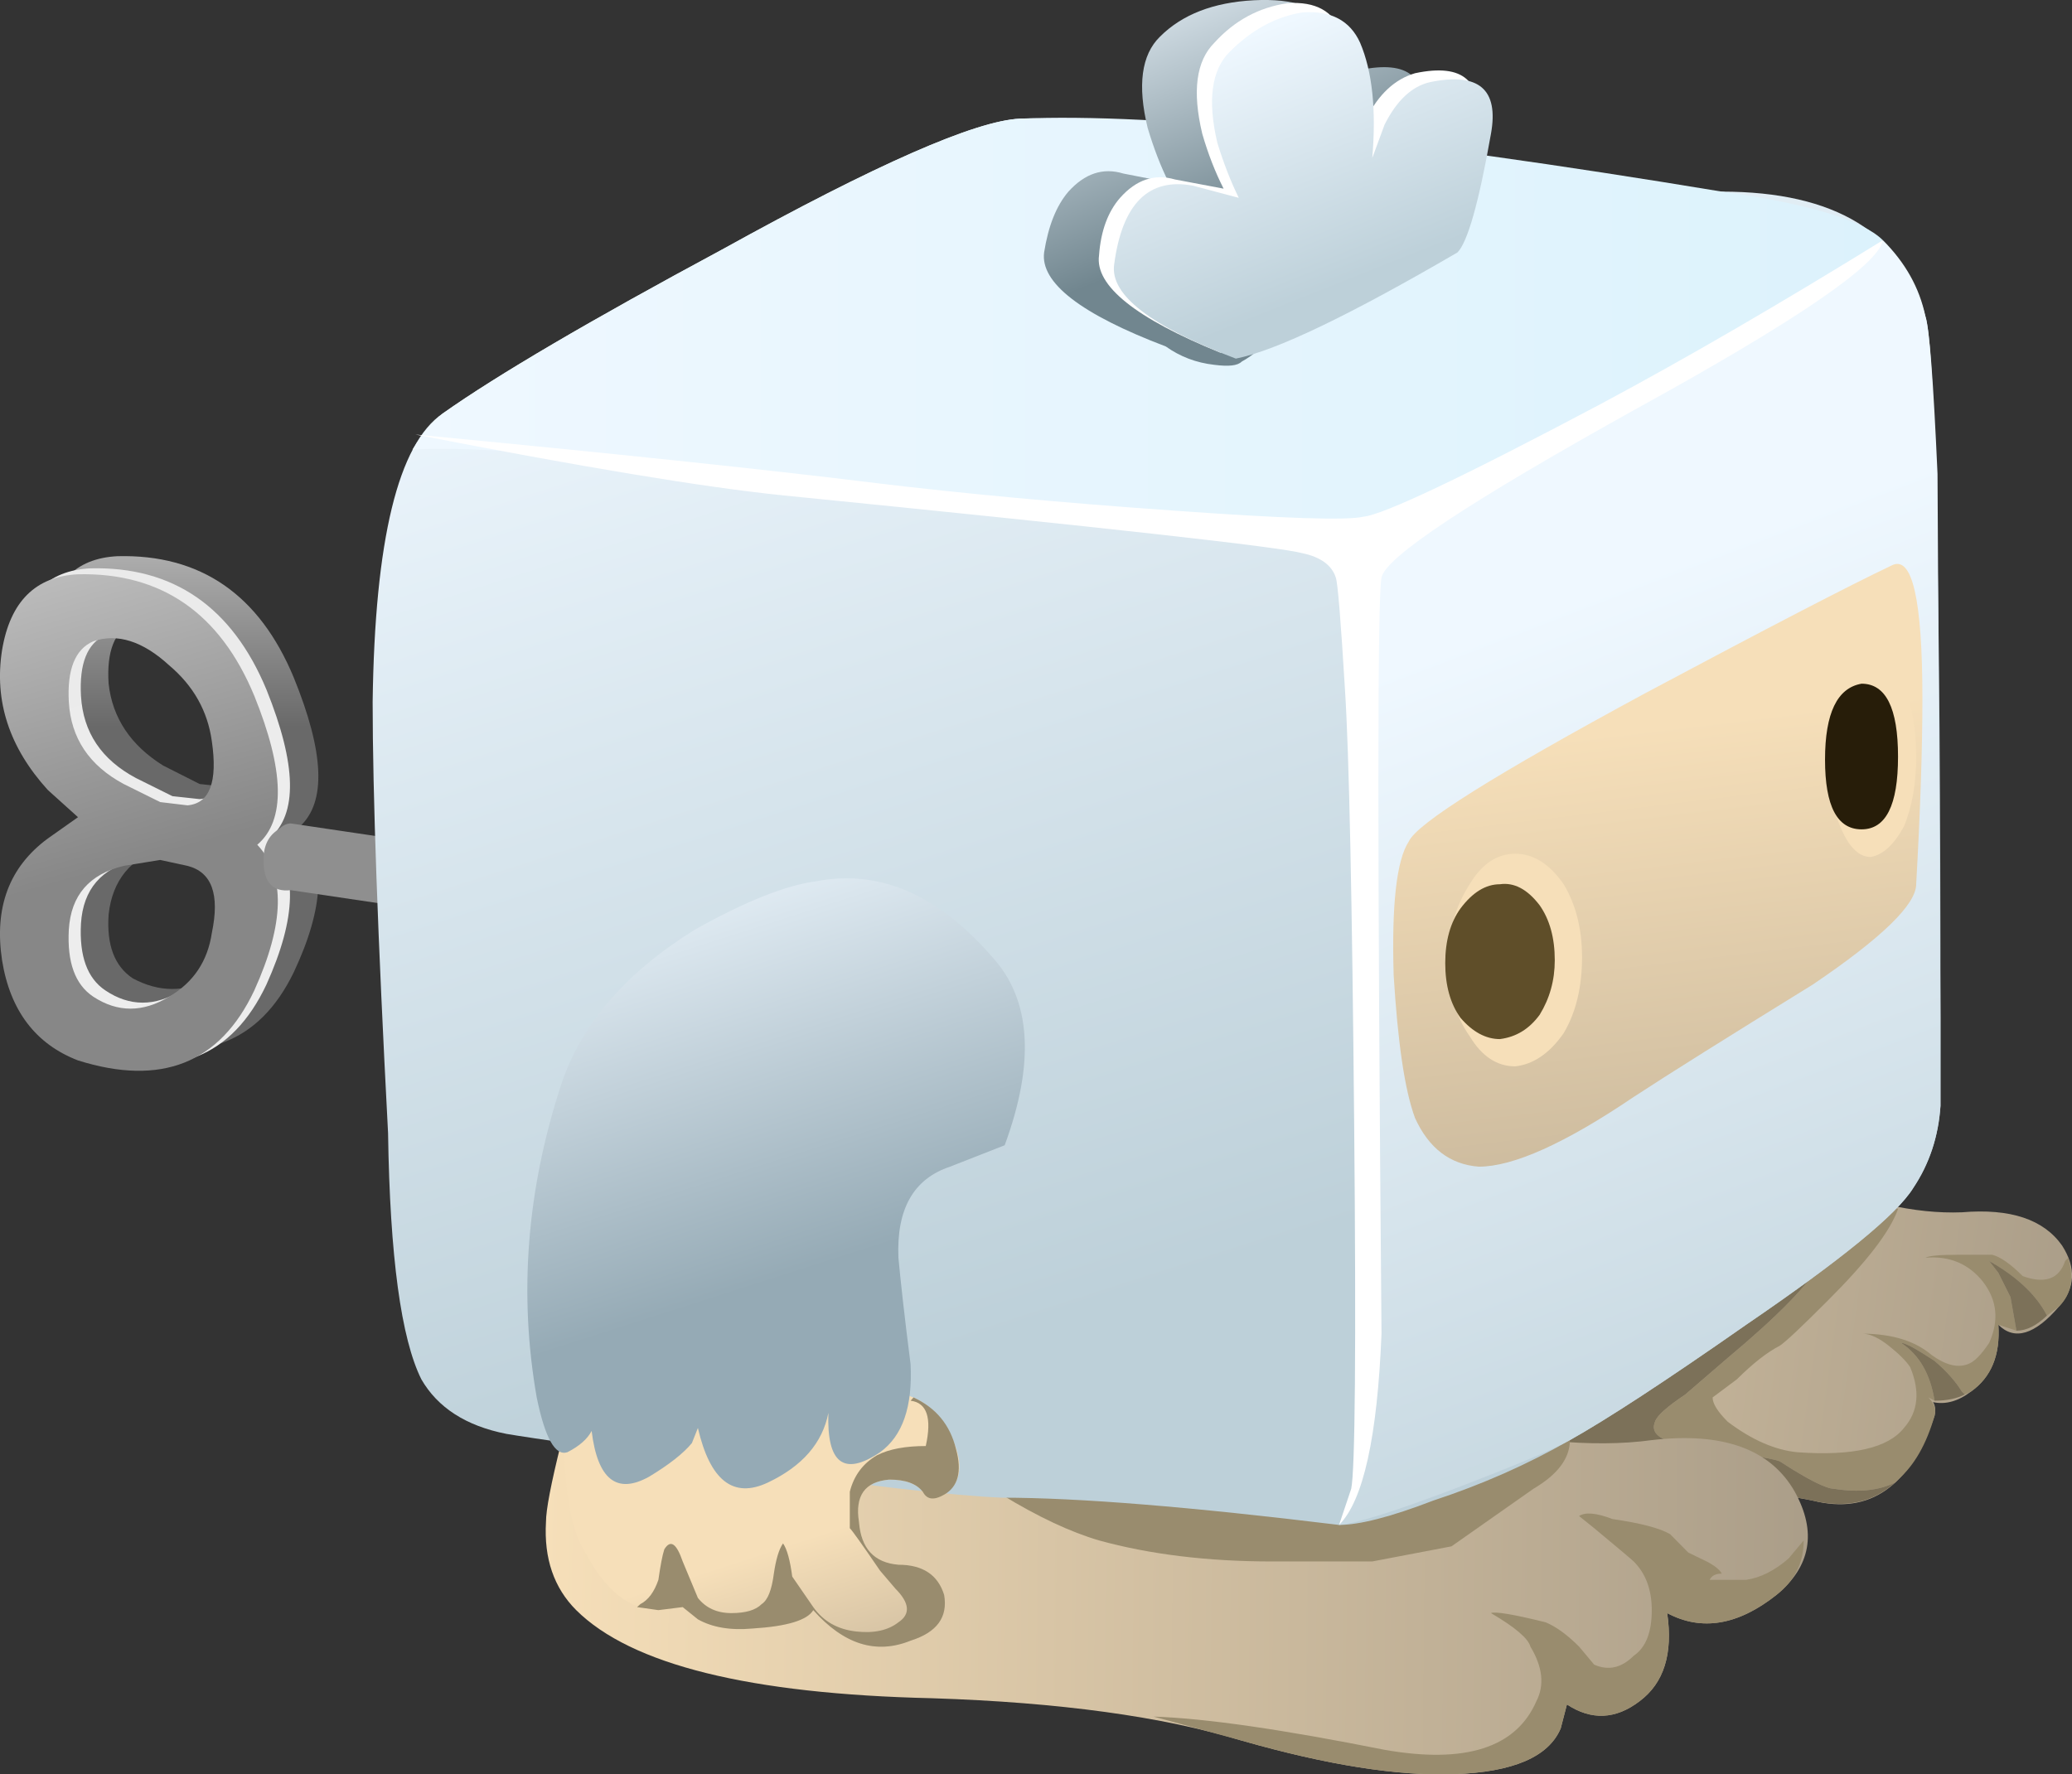 <?xml version="1.0" encoding="UTF-8" standalone="no"?>
<!-- Created with Inkscape (http://www.inkscape.org/) -->
<svg xmlns:inkscape="http://www.inkscape.org/namespaces/inkscape" xmlns:rdf="http://www.w3.org/1999/02/22-rdf-syntax-ns#" xmlns="http://www.w3.org/2000/svg" xmlns:xlink="http://www.w3.org/1999/xlink" xmlns:ns1="http://sozi.baierouge.fr" xmlns:cc="http://creativecommons.org/ns#" xmlns:sodipodi="http://sodipodi.sourceforge.net/DTD/sodipodi-0.dtd" xmlns:dc="http://purl.org/dc/elements/1.1/" id="svg2" xml:space="preserve" viewBox="0 0 34.098 29.208" version="1.1" inkscape:version="0.91 r13725">
  <rect x="0" y="0" width="34.098" height="29.208" fill="#333333" stroke="none"/>
  <defs id="defs6">
    <linearGradient id="linearGradient24" y2="-16349" gradientUnits="userSpaceOnUse" x2="13.034" gradientTransform="matrix(0 -.8 .8 -.001 13081 7.901)" y1="-16349" x1="6.209">
      <stop id="stop26" style="stop-color:#8f8f8f" offset="0"/>
      <stop id="stop28" style="stop-color:#e8e8e8" offset=".228"/>
      <stop id="stop30" style="stop-color:#696969" offset="1"/>
    </linearGradient>
    <linearGradient id="linearGradient44" y2="-13813" gradientUnits="userSpaceOnUse" x2="-1912.4" gradientTransform="matrix(.218 -.77 .77 .218 11051 1549.6)" y1="-13813" x1="-1921.5">
      <stop id="stop46" style="stop-color:#e8e8e8" offset="0"/>
      <stop id="stop48" style="stop-color:#ededed" offset="1"/>
    </linearGradient>
    <linearGradient id="linearGradient62" y2="-13813" gradientUnits="userSpaceOnUse" x2="-1912.4" gradientTransform="matrix(.218 -.77 .77 .218 11051 1549.6)" y1="-13813" x1="-1921.5">
      <stop id="stop64" style="stop-color:#e8e8e8" offset="0"/>
      <stop id="stop66" style="stop-color:#878787" offset="1"/>
    </linearGradient>
    <linearGradient id="linearGradient80" y2="-17619" gradientUnits="userSpaceOnUse" x2="1516.7" gradientTransform="matrix(-.136 -.788 .788 -.136 14101 -1197)" y1="-17619" x1="1515.4">
      <stop id="stop82" style="stop-color:#8f8f8f" offset="0"/>
      <stop id="stop84" style="stop-color:#e8e8e8" offset=".228"/>
      <stop id="stop86" style="stop-color:#696969" offset="1"/>
    </linearGradient>
    <linearGradient id="linearGradient100" y2="-135.84" gradientUnits="userSpaceOnUse" x2="-1091.7" gradientTransform="matrix(.8 -.011 .111 .798 915.59 102.13)" y1="-135.84" x1="-1111.2">
      <stop id="stop102" style="stop-color:#f6dfb9" offset="0"/>
      <stop id="stop104" style="stop-color:#ab9e89" offset="1"/>
    </linearGradient>
    <linearGradient id="linearGradient128" y2="-103.88" gradientUnits="userSpaceOnUse" x2="-54.573" gradientTransform="matrix(.8 -.008 .008 .8 68.217 85.207)" y1="-103.88" x1="-75.299">
      <stop id="stop130" style="stop-color:#f6dfb9" offset="0"/>
      <stop id="stop132" style="stop-color:#ab9e89" offset="1"/>
    </linearGradient>
    <linearGradient id="linearGradient150" y2="-13440" gradientUnits="userSpaceOnUse" x2="-2089.1" gradientTransform="matrix(.245 -.761 .761 .245 10764 1712.4)" y1="-13440" x1="-2108.3">
      <stop id="stop152" style="stop-color:#eff8ff" offset="0"/>
      <stop id="stop154" style="stop-color:#bdd0d9" offset="1"/>
    </linearGradient>
    <linearGradient id="linearGradient168" y2="-12875" gradientUnits="userSpaceOnUse" x2="-2354" gradientTransform="matrix(.286 -.747 .747 .286 10317 1926.8)" y1="-12875" x1="-2371">
      <stop id="stop170" style="stop-color:#eff8ff" offset="0"/>
      <stop id="stop172" style="stop-color:#bdd0d9" offset="1"/>
    </linearGradient>
    <linearGradient id="linearGradient186" y2="-4.168" gradientUnits="userSpaceOnUse" x2="25" gradientTransform="matrix(.8 0 0 .8 4.788 22.403)" y1="-4.168" x1=".8">
      <stop id="stop188" style="stop-color:#eff8ff" offset="0"/>
      <stop id="stop190" style="stop-color:#dcf2fc" offset="1"/>
    </linearGradient>
    <linearGradient id="linearGradient204" y2="-15081" gradientUnits="userSpaceOnUse" x2="-902.5" gradientTransform="matrix(.114 -.792 .794 .096 12107 737.4)" y1="-15081" x1="-915.46">
      <stop id="stop206" style="stop-color:#f6dfb9" offset="0"/>
      <stop id="stop208" style="stop-color:#ab9e89" offset="1"/>
    </linearGradient>
    <linearGradient id="linearGradient222" y2="-2405.6" gradientUnits="userSpaceOnUse" x2="18048" gradientTransform="matrix(-.207 .773 -.777 -.19 1878.9 -14395)" y1="-2405.6" x1="18046">
      <stop id="stop224" style="stop-color:#f6dfb9" offset="0"/>
      <stop id="stop226" style="stop-color:#7c7364" offset="1"/>
    </linearGradient>
    <linearGradient id="linearGradient240" y2="-16605" gradientUnits="userSpaceOnUse" x2="509.43" gradientTransform="matrix(-.027 -.8 .799 -.047 13298 -370.45)" y1="-16605" x1="506.48">
      <stop id="stop242" style="stop-color:#5f4e29" offset="0"/>
      <stop id="stop244" style="stop-color:#271d09" offset=".859"/>
      <stop id="stop246" style="stop-color:#271d09" offset="1"/>
    </linearGradient>
    <linearGradient id="linearGradient260" y2="-250.41" gradientUnits="userSpaceOnUse" x2="16348" gradientTransform="matrix(-.022 .8 -.8 -0 177.56 -13059)" y1="-250.41" x1="16345">
      <stop id="stop262" style="stop-color:#f6dfb9" offset="0"/>
      <stop id="stop264" style="stop-color:#7c7364" offset="1"/>
    </linearGradient>
    <linearGradient id="linearGradient278" y2="-16619" gradientUnits="userSpaceOnUse" x2="542.35" gradientTransform="matrix(-.029 -.799 .799 -.051 13314 -399.12)" y1="-16619" x1="539.6">
      <stop id="stop280" style="stop-color:#5f4e29" offset="0"/>
      <stop id="stop282" style="stop-color:#271d09" offset=".859"/>
      <stop id="stop284" style="stop-color:#271d09" offset="1"/>
    </linearGradient>
    <clipPath id="clipPath294">
      <path id="path296" d="m15.828 8.445c0-1.149-0.414-2.137-1.242-2.961-0.852-0.801-1.863-1.199-3.039-1.199-1.172 0-2.172 0.398-3 1.199-0.824 0.801-1.238 1.785-1.238 2.961 0 1.144 0.414 2.117 1.238 2.918 0.828 0.8 1.828 1.199 3 1.199 1.176 0 2.187-0.399 3.039-1.199 0.828-0.801 1.242-1.774 1.242-2.918z" inkscape:connector-curvature="0"/>
    </clipPath>
    <clipPath id="clipPath302">
      <path id="path304" d="m2.765-23.767h11.25v12.831h-11.25v-12.831z" inkscape:connector-curvature="0"/>
    </clipPath>
    <radialGradient id="radialGradient306" gradientUnits="userSpaceOnUse" cy="-17.45" cx="8.45" r="5.325">
      <stop id="stop308" style="stop-color:#ffffff;stop-opacity:.408" offset="0"/>
      <stop id="stop310" style="stop-color:#ffffff;stop-opacity:0" offset=".867"/>
      <stop id="stop312" style="stop-color:#ffffff;stop-opacity:0" offset="1"/>
    </radialGradient>
    <mask id="mask314">
      <g id="g316">
        <g id="g318" clip-path="url(#clipPath302)">
          <path id="path320" style="fill:url(#radialGradient306)" d="m2.765-23.767h11.25v12.831h-11.25v-12.831z" inkscape:connector-curvature="0"/>
        </g>
      </g>
    </mask>
    <radialGradient id="radialGradient324" gradientUnits="userSpaceOnUse" cy="-17.45" cx="8.45" r="5.325">
      <stop id="stop326" style="stop-color:#000000" offset="0"/>
      <stop id="stop328" style="stop-color:#000000" offset="1"/>
    </radialGradient>
    <linearGradient id="linearGradient342" y2="-13420" gradientUnits="userSpaceOnUse" x2="-2104" gradientTransform="matrix(.248 -.761 .761 .248 10740 1724.7)" y1="-13420" x1="-2108.6">
      <stop id="stop344" style="stop-color:#f6dfb9" offset="0"/>
      <stop id="stop346" style="stop-color:#ab9e89" offset="1"/>
    </linearGradient>
    <linearGradient id="linearGradient362" y2="-13454" gradientUnits="userSpaceOnUse" x2="-2088.7" gradientTransform="matrix(.245 -.762 .762 .245 10770 1709.8)" y1="-13454" x1="-2096.2">
      <stop id="stop364" style="stop-color:#eff8ff" offset="0"/>
      <stop id="stop366" style="stop-color:#95aab5" offset="1"/>
    </linearGradient>
    <clipPath id="clipPath374">
      <path id="path376" d="m20.867 19.843c0-0.535-0.531-1-1.597-1.398-1.067-0.375-2.364-0.563-3.883-0.563-1.52 0-2.813 0.188-3.879 0.563-1.067 0.398-1.602 0.863-1.602 1.398s0.535 1 1.602 1.399c1.066 0.375 2.359 0.562 3.879 0.562 1.519 0 2.816-0.187 3.883-0.562 1.066-0.399 1.597-0.864 1.597-1.399z" inkscape:connector-curvature="0"/>
    </clipPath>
    <clipPath id="clipPath382">
      <path id="path384" d="m5.265-11.975h15v17.385h-15v-17.385z" inkscape:connector-curvature="0"/>
    </clipPath>
    <radialGradient id="radialGradient386" gradientUnits="userSpaceOnUse" cy="-3.2" cx="13.25" r="6.85">
      <stop id="stop388" style="stop-color:#ffffff;stop-opacity:.239" offset="0"/>
      <stop id="stop390" style="stop-color:#ffffff;stop-opacity:0" offset=".867"/>
      <stop id="stop392" style="stop-color:#ffffff;stop-opacity:0" offset="1"/>
    </radialGradient>
    <mask id="mask394">
      <g id="g396">
        <g id="g398" clip-path="url(#clipPath382)">
          <path id="path400" style="fill:url(#radialGradient386)" d="m5.265-11.975h15v17.385h-15v-17.385z" inkscape:connector-curvature="0"/>
        </g>
      </g>
    </mask>
    <radialGradient id="radialGradient404" gradientUnits="userSpaceOnUse" cy="-3.2" cx="13.25" r="6.85">
      <stop id="stop406" style="stop-color:#000000" offset="0"/>
      <stop id="stop408" style="stop-color:#000000" offset="1"/>
    </radialGradient>
    <linearGradient id="linearGradient422" y2="-11670" gradientUnits="userSpaceOnUse" x2="-2490.6" gradientTransform="matrix(.368 -.711 .747 .298 9645.6 1725.3)" y1="-11670" x1="-2495.5">
      <stop id="stop424" style="stop-color:#eff8ff" offset="0"/>
      <stop id="stop426" style="stop-color:#71868f" offset="1"/>
    </linearGradient>
    <linearGradient id="linearGradient442" y2="-11678" gradientUnits="userSpaceOnUse" x2="-2485.6" gradientTransform="matrix(.367 -.711 .747 .297 9653.6 1720.9)" y1="-11678" x1="-2490">
      <stop id="stop444" style="stop-color:#eff8ff" offset="0"/>
      <stop id="stop446" style="stop-color:#bdd0d9" offset="1"/>
    </linearGradient>
  </defs>
  <g id="g10" transform="matrix(1.25 0 0 -1.25 0 29.208)">
    <g id="g12">
      <g id="g14">
        <g id="g16">
          <g id="g22">
            <path id="path32" style="fill-rule:evenodd;fill:url(#linearGradient24)" d="m3.348 11.324c0.054 0.48-0.067 0.785-0.36 0.922l-0.359 0.039c-0.188 0-0.348-0.028-0.481-0.082-0.425-0.133-0.668-0.426-0.718-0.879-0.028-0.403 0.078-0.68 0.316-0.84 0.348-0.188 0.695-0.188 1.043 0 0.32 0.187 0.508 0.465 0.559 0.84zm-2.762 3.718c0.082 0.641 0.402 0.973 0.961 1 1.094 0.028 1.867-0.507 2.32-1.597 0.403-0.989 0.43-1.641 0.082-1.961 0.348-0.426 0.321-1.067-0.082-1.922-0.453-0.934-1.226-1.227-2.32-0.879-0.559 0.188-0.879 0.613-0.961 1.281-0.106 0.692 0.094 1.227 0.602 1.598l0.359 0.281-0.359 0.36c-0.508 0.558-0.708 1.175-0.602 1.839zm2.762-1.199c-0.051 0.399-0.239 0.735-0.559 1-0.348 0.32-0.695 0.426-1.043 0.32-0.238-0.105-0.344-0.375-0.316-0.8 0.05-0.453 0.293-0.813 0.718-1.078l0.481-0.243 0.359-0.039c0.293 0.028 0.414 0.309 0.36 0.84z" inkscape:connector-curvature="0"/>
          </g>
        </g>
      </g>
      <g id="g34">
        <g id="g36">
          <g id="g42">
            <path id="path50" style="fill-rule:evenodd;fill:url(#linearGradient44)" d="m1.789 12.042c-0.453-0.105-0.695-0.386-0.723-0.839-0.023-0.426 0.082-0.719 0.321-0.879 0.32-0.215 0.656-0.215 1 0 0.32 0.183 0.508 0.464 0.562 0.839 0.078 0.481-0.027 0.774-0.32 0.879l-0.359 0.082-0.481-0.082zm-1.601 2.84c0.109 0.641 0.441 0.973 1 1 1.093 0.028 1.867-0.508 2.32-1.597 0.398-0.989 0.414-1.641 0.039-1.961 0.375-0.403 0.359-1.039-0.039-1.922-0.453-0.961-1.227-1.266-2.32-0.918-0.559 0.211-0.895 0.652-1 1.32-0.106 0.692 0.093 1.227 0.601 1.598l0.399 0.281-0.399 0.359c-0.508 0.559-0.707 1.172-0.601 1.84zm1.199 0.121c-0.239-0.109-0.344-0.375-0.321-0.8 0.028-0.481 0.27-0.84 0.723-1.082l0.481-0.239 0.359-0.039c0.293 0.024 0.398 0.305 0.32 0.84-0.054 0.398-0.242 0.734-0.562 1-0.344 0.32-0.68 0.426-1 0.32z" inkscape:connector-curvature="0"/>
          </g>
        </g>
      </g>
      <g id="g52">
        <g id="g54">
          <g id="g60">
            <path id="path68" style="fill-rule:evenodd;fill:url(#linearGradient62)" d="m1.629 11.964c-0.453-0.109-0.695-0.386-0.723-0.84-0.023-0.429 0.082-0.722 0.321-0.882 0.32-0.211 0.656-0.211 1 0 0.32 0.187 0.507 0.468 0.562 0.839 0.106 0.508 0 0.801-0.32 0.883l-0.36 0.078-0.48-0.078zm-1.602 2.84c0.106 0.641 0.442 0.973 1 1 1.094 0.024 1.868-0.508 2.321-1.601 0.398-0.985 0.414-1.641 0.039-1.961 0.375-0.399 0.359-1.039-0.039-1.918-0.453-0.961-1.227-1.266-2.321-0.922-0.558 0.215-0.894 0.656-1 1.32-0.105 0.695 0.094 1.227 0.602 1.602l0.398 0.281-0.398 0.359c-0.508 0.559-0.707 1.172-0.602 1.84zm2.762-1.199c-0.055 0.398-0.242 0.73-0.562 1-0.344 0.316-0.68 0.426-1 0.316-0.239-0.105-0.344-0.371-0.321-0.797 0.028-0.48 0.27-0.839 0.723-1.082l0.48-0.238 0.36-0.043c0.293 0.027 0.398 0.309 0.32 0.844z" inkscape:connector-curvature="0"/>
          </g>
        </g>
      </g>
      <g id="g70">
        <g id="g72">
          <g id="g78">
            <path id="path88" style="fill-rule:evenodd;fill:url(#linearGradient80)" d="m8.148 11.003-4.32 0.641c-0.242-0.027-0.359 0.105-0.359 0.398 0 0.188 0.066 0.321 0.199 0.403 0.055 0.051 0.105 0.078 0.16 0.078l4.32-0.641v-0.879z" inkscape:connector-curvature="0"/>
          </g>
        </g>
      </g>
      <g id="g90">
        <g id="g92">
          <g id="g98">
            <path id="path106" style="fill-rule:evenodd;fill:url(#linearGradient100)" d="m22.668 8.402 1.039-0.52c0.801-0.344 1.508-0.504 2.121-0.48 0.641 0.054 1.078-0.094 1.32-0.438 0.188-0.293 0.172-0.562-0.039-0.801-0.32-0.375-0.589-0.453-0.8-0.242 0.027-0.398-0.094-0.691-0.36-0.879-0.168-0.129-0.336-0.175-0.5-0.14 0.031-0.047 0.035-0.106 0.02-0.18-0.321-0.934-0.856-1.305-1.602-1.117-0.238 0.051-0.613 0.105-1.121 0.156-0.531 0.027-0.984 0.094-1.359 0.203-0.453 0.106-1.094 0.172-1.918 0.199h-2.762c-1.039 0.028-2.012 0.254-2.918 0.68-0.48 0.266-1.055 0.668-1.723 1.199-0.347 0.321-0.48 0.707-0.398 1.161 0.027 0.187 0.16 0.535 0.398 1.039l10.602 0.16z" inkscape:connector-curvature="0"/>
          </g>
        </g>
      </g>
      <path id="path108" style="fill-rule:evenodd;fill:#998c6e" d="m24.828 7.523 0.16-0.078c-0.105-0.297-0.414-0.696-0.922-1.203-0.347-0.348-0.558-0.547-0.636-0.598-0.16-0.082-0.348-0.227-0.563-0.441l-0.32-0.239c0-0.082 0.066-0.187 0.199-0.32 0.32-0.242 0.629-0.375 0.922-0.402 0.719-0.051 1.187 0.054 1.398 0.32 0.188 0.215 0.215 0.48 0.082 0.801-0.054 0.082-0.148 0.175-0.281 0.281-0.129 0.102-0.242 0.156-0.34 0.16 0.391-0.004 0.688-0.098 0.903-0.281 0.183-0.133 0.343-0.172 0.476-0.121 0.082 0.027 0.176 0.121 0.282 0.281 0.132 0.293 0.105 0.559-0.079 0.801-0.187 0.238-0.441 0.347-0.761 0.32 0.054 0.027 0.199 0.039 0.441 0.039h0.438c0.109-0.027 0.242-0.121 0.402-0.281 0.293-0.106 0.48-0.039 0.559 0.199l0.039 0.043c0.082-0.266 0.043-0.48-0.118-0.641l-0.16-0.121c-0.137 0.266-0.387 0.508-0.761 0.719l0.121-0.156 0.16-0.32 0.078-0.442-0.238 0.078c0.027-0.398-0.094-0.691-0.36-0.879l-0.082-0.039-0.039 0.039c-0.082 0.133-0.199 0.266-0.359 0.403-0.242 0.16-0.387 0.238-0.442 0.238 0.243-0.16 0.387-0.414 0.442-0.762l-0.082 0.043c0.082-0.082 0.105-0.16 0.082-0.242-0.106-0.371-0.266-0.652-0.481-0.84l-0.039-0.039c-0.215-0.105-0.48-0.133-0.801-0.082-0.105 0-0.347 0.121-0.718 0.363-0.055 0.024-0.348 0.079-0.883 0.161-0.211 0.023-0.371 0.05-0.481 0.078-0.238 0.054-0.332 0.148-0.277 0.281 0.023 0.078 0.16 0.199 0.399 0.359l0.558 0.481c0.668 0.558 1.082 0.984 1.242 1.277l-5.082 1.563 3.68 0.078 0.203-0.078c0.664-0.403 1.344-0.668 2.039-0.801z" inkscape:connector-curvature="0"/>
      <path id="path110" style="fill-rule:evenodd;fill:#998c6e" d="m16.707 4.163-1.238 0.161c-0.082 0.265-0.121 0.586-0.121 0.961l0.082 0.558c0.023-0.265 0.199-0.558 0.519-0.879l0.758-0.801z" inkscape:connector-curvature="0"/>
      <path id="path112" style="fill-rule:evenodd;fill:#7c7159" d="m26.188 6.761c0.374-0.211 0.624-0.453 0.761-0.719-0.137-0.132-0.269-0.199-0.402-0.199l-0.078 0.442-0.16 0.32-0.121 0.156z" inkscape:connector-curvature="0"/>
      <path id="path114" style="fill-rule:evenodd;fill:#7c7159" d="m25.469 5.445c0.16-0.137 0.277-0.27 0.359-0.403l0.039-0.039c-0.105-0.054-0.238-0.082-0.398-0.082-0.055 0.348-0.199 0.602-0.442 0.762 0.055 0 0.2-0.078 0.442-0.238z" inkscape:connector-curvature="0"/>
      <path id="path116" style="fill-rule:evenodd;fill:#7c7159" d="m22.746 5.484-0.558-0.481c-0.239-0.16-0.376-0.281-0.399-0.359-0.055-0.133 0.039-0.227 0.277-0.281 0.11-0.028 0.27-0.055 0.481-0.078 0.535-0.082 0.828-0.137 0.883-0.161 0.371-0.242 0.613-0.363 0.718-0.363 0.321-0.051 0.586-0.023 0.801 0.082-0.289-0.262-0.648-0.34-1.082-0.238-0.238 0.051-0.613 0.105-1.121 0.156-0.531 0.027-0.984 0.094-1.359 0.203-0.453 0.106-1.094 0.172-1.918 0.199h-2.762l-0.758 0.801c-0.32 0.321-0.496 0.614-0.519 0.879v0.121c-0.028 0.586 0.199 1.36 0.679 2.321l2.797 0.039 5.082-1.563c-0.16-0.293-0.574-0.719-1.242-1.277z" inkscape:connector-curvature="0"/>
      <g id="g118">
        <g id="g120">
          <g id="g126">
            <path id="path134" style="fill-rule:evenodd;fill:url(#linearGradient128)" d="m21.746 4.402c0.934 0.109 1.563-0.117 1.883-0.68 0.293-0.531 0.211-0.984-0.242-1.359-0.504-0.399-0.985-0.481-1.438-0.239 0.078-0.535-0.043-0.921-0.363-1.16-0.316-0.242-0.637-0.254-0.957-0.043l-0.082-0.316c-0.16-0.375-0.625-0.574-1.399-0.602-0.746-0.027-1.679 0.121-2.8 0.442-1.039 0.316-2.399 0.504-4.078 0.558-2.403 0.055-3.961 0.442-4.684 1.16-0.293 0.293-0.426 0.68-0.398 1.161 0 0.16 0.066 0.504 0.199 1.039l9.84 0.8 1.562-0.48c1.199-0.293 2.184-0.387 2.957-0.281z" inkscape:connector-curvature="0"/>
          </g>
        </g>
      </g>
      <path id="path136" style="fill-rule:evenodd;fill:#998c6e" d="m11.988 4.445c-0.242 0.105-0.347 0.199-0.32 0.277l5.559 0.441 1.082-0.32c0.879-0.238 1.664-0.387 2.359-0.441 0-0.239-0.16-0.453-0.48-0.641l-1.079-0.758-1.043-0.199h-1.32c-0.851 0-1.613 0.094-2.277 0.277-0.375 0.11-0.801 0.309-1.281 0.602-0.536 0.348-0.934 0.602-1.2 0.762z" inkscape:connector-curvature="0"/>
      <path id="path138" style="fill-rule:evenodd;fill:#998c6e" d="m20.988 3.242-0.199 0.16c0.078 0.054 0.227 0.043 0.438-0.039 0.375-0.055 0.628-0.121 0.761-0.2l0.239-0.242c0.054-0.027 0.136-0.066 0.242-0.117 0.105-0.055 0.172-0.109 0.199-0.16-0.082 0-0.133-0.027-0.16-0.082h0.48c0.188 0.027 0.375 0.121 0.559 0.281l0.199 0.238c0-0.293-0.117-0.531-0.359-0.718-0.504-0.399-0.985-0.481-1.438-0.239 0.078-0.535-0.043-0.921-0.363-1.16-0.316-0.242-0.637-0.254-0.957-0.043l-0.082-0.316c-0.16-0.375-0.625-0.574-1.399-0.602-0.746-0.027-1.679 0.121-2.8 0.442l-1.16 0.316c0.695-0.023 1.707-0.172 3.039-0.437 1.066-0.188 1.734 0.027 2 0.64 0.109 0.211 0.082 0.453-0.079 0.719-0.027 0.105-0.199 0.254-0.519 0.441 0.051 0.024 0.293-0.015 0.719-0.121 0.132-0.054 0.281-0.16 0.441-0.32l0.199-0.238c0.188-0.082 0.36-0.043 0.52 0.117 0.16 0.109 0.238 0.309 0.238 0.601 0 0.266-0.078 0.481-0.238 0.641-0.028 0.027-0.199 0.172-0.52 0.438z" inkscape:connector-curvature="0"/>
      <g id="g140">
        <g id="g142">
          <g id="g148">
            <path id="path156" style="fill-rule:evenodd;fill:url(#linearGradient150)" d="m22.668 20.843c1.492 0 2.387-0.547 2.68-1.64 0.132-0.426 0.199-3.508 0.199-9.239v-1.16c-0.027-0.402-0.145-0.762-0.359-1.082-0.215-0.348-0.946-0.945-2.2-1.801-1.066-0.746-1.84-1.25-2.32-1.519-0.559-0.321-1.16-0.586-1.801-0.797-0.558-0.215-0.972-0.32-1.238-0.32-1.949 0.238-3.426 0.359-4.441 0.359-0.641 0.027-1.801 0.16-3.481 0.398-1.707 0.243-2.719 0.387-3.039 0.442-0.535 0.105-0.906 0.347-1.121 0.719-0.266 0.535-0.414 1.613-0.438 3.242-0.136 2.586-0.203 4.476-0.203 5.679 0.028 2.133 0.336 3.399 0.922 3.797 0.719 0.508 1.945 1.227 3.68 2.16 2.027 1.122 3.332 1.696 3.922 1.723 0.718 0.027 2.265-0.121 4.636-0.441 2.481-0.348 4.016-0.52 4.602-0.52z" inkscape:connector-curvature="0"/>
          </g>
        </g>
      </g>
      <g id="g158">
        <g id="g160">
          <g id="g166">
            <path id="path174" style="fill-rule:evenodd;fill:url(#linearGradient168)" d="m25.508 17.124 0.039-7.16v-1.16c-0.027-0.402-0.145-0.762-0.359-1.082-0.215-0.348-0.946-0.945-2.2-1.801-1.066-0.746-1.84-1.25-2.32-1.519-0.238-0.133-0.746-0.344-1.52-0.641-0.773-0.293-1.281-0.453-1.519-0.476 0.266 0.531 0.387 1.105 0.359 1.718l-0.082 11.2 0.082 0.121c0.133 0.132 0.867 0.531 2.2 1.199 1.441 0.695 2.374 1.187 2.8 1.48 1.121 0.719 1.719 1.121 1.801 1.2 0.293-0.293 0.481-0.625 0.559-1 0.054-0.161 0.105-0.852 0.16-2.079z" inkscape:connector-curvature="0"/>
          </g>
        </g>
      </g>
      <g id="g176">
        <g id="g178">
          <g id="g184">
            <path id="path192" style="fill-rule:evenodd;fill:url(#linearGradient186)" d="m24.789 20.203c-0.348-0.348-0.75-0.665-1.203-0.961-0.398-0.239-1.438-0.774-3.117-1.598-1.496-0.723-2.321-1.16-2.481-1.32-0.695 0.05-3.015 0.293-6.961 0.718-2.984 0.321-4.851 0.454-5.597 0.403 0.132 0.211 0.265 0.371 0.398 0.476 0.719 0.508 1.945 1.227 3.68 2.16 2.027 1.122 3.332 1.696 3.922 1.723 1.812 0.078 4.89-0.242 9.238-0.961 1.144-0.16 1.852-0.375 2.121-0.64z" inkscape:connector-curvature="0"/>
          </g>
        </g>
      </g>
      <g id="g194">
        <g id="g196">
          <g id="g202">
            <path id="path210" style="fill-rule:evenodd;fill:url(#linearGradient204)" d="m24.906 15.921c0.27 0.137 0.403-0.453 0.403-1.758 0-0.667-0.028-1.48-0.082-2.441 0-0.266-0.454-0.707-1.36-1.32-1.121-0.692-1.906-1.184-2.359-1.481-0.906-0.613-1.586-0.918-2.039-0.918-0.375 0.028-0.657 0.239-0.84 0.641-0.137 0.371-0.227 1-0.281 1.879-0.028 0.933 0.039 1.519 0.199 1.762 0.105 0.238 1.148 0.89 3.121 1.957 1.602 0.855 2.68 1.414 3.238 1.679z" inkscape:connector-curvature="0"/>
          </g>
        </g>
      </g>
      <g id="g212">
        <g id="g214">
          <g id="g220">
            <path id="path228" style="fill-rule:evenodd;fill:url(#linearGradient222)" d="m20.828 10.761c0-0.398-0.082-0.73-0.242-1-0.184-0.265-0.398-0.41-0.637-0.437-0.242 0-0.441 0.132-0.601 0.398-0.188 0.266-0.282 0.602-0.282 1 0 0.375 0.094 0.707 0.282 1 0.16 0.266 0.359 0.402 0.601 0.402 0.239 0 0.453-0.136 0.637-0.402 0.16-0.266 0.242-0.586 0.242-0.961z" inkscape:connector-curvature="0"/>
          </g>
        </g>
      </g>
      <g id="g230">
        <g id="g232">
          <g id="g238">
            <path id="path248" style="fill-rule:evenodd;fill:url(#linearGradient240)" d="m20.469 10.722c0-0.266-0.067-0.504-0.199-0.719-0.137-0.187-0.309-0.293-0.524-0.32-0.184 0-0.359 0.094-0.519 0.281-0.133 0.184-0.2 0.426-0.2 0.719s0.067 0.535 0.2 0.719c0.16 0.215 0.335 0.32 0.519 0.32 0.188 0.027 0.363-0.066 0.524-0.277 0.132-0.188 0.199-0.43 0.199-0.723z" inkscape:connector-curvature="0"/>
          </g>
        </g>
      </g>
      <g id="g250">
        <g id="g252">
          <g id="g258">
            <path id="path266" style="fill-rule:evenodd;fill:url(#linearGradient260)" d="m25.227 13.402c0-0.344-0.051-0.653-0.161-0.918-0.132-0.242-0.277-0.375-0.437-0.403-0.16 0-0.293 0.137-0.402 0.403-0.106 0.238-0.161 0.547-0.161 0.918 0 0.855 0.188 1.281 0.563 1.281 0.16 0.027 0.305-0.094 0.437-0.359 0.11-0.266 0.161-0.575 0.161-0.922z" inkscape:connector-curvature="0"/>
          </g>
        </g>
      </g>
      <g id="g268">
        <g id="g270">
          <g id="g276">
            <path id="path286" style="fill-rule:evenodd;fill:url(#linearGradient278)" d="m24.988 13.402c0-0.641-0.16-0.957-0.48-0.957s-0.481 0.304-0.481 0.918c0 0.613 0.161 0.945 0.481 1 0.32 0 0.48-0.321 0.48-0.961z" inkscape:connector-curvature="0"/>
          </g>
        </g>
      </g>
      <path id="path288" style="fill-rule:evenodd;fill:#ffffff" d="m24.789 20.203c-0.055-0.321-1.148-1.067-3.281-2.239-2.16-1.203-3.266-1.933-3.32-2.203-0.055-0.265-0.055-3.586 0-9.957-0.055-1.359-0.239-2.199-0.559-2.519l0.16 0.476c0.051 0.242 0.066 1.844 0.039 4.801-0.027 2.961-0.066 4.867-0.121 5.723-0.055 0.906-0.094 1.398-0.121 1.476-0.051 0.16-0.199 0.27-0.438 0.32-0.293 0.082-2.574 0.336-6.839 0.762-1.039 0.106-2.657 0.375-4.84 0.801 2.531-0.242 4.558-0.453 6.078-0.641 1.094-0.132 2.387-0.254 3.883-0.359 1.465-0.106 2.304-0.133 2.519-0.082 0.266 0.027 1.305 0.519 3.117 1.48 1.149 0.614 2.387 1.336 3.723 2.161z" inkscape:connector-curvature="0"/>
      <g id="g290">
        <g id="g292" clip-path="url(#clipPath294)">
          <g id="g298" transform="matrix(.8 0 0 -.779 4.788 -5.156)">
            <g id="g322" mask="url(#mask314)">
              <path id="path330" style="fill-rule:evenodd;fill:url(#radialGradient324)" d="m15.828 8.445c0-1.149-0.414-2.137-1.242-2.961-0.852-0.801-1.863-1.199-3.039-1.199-1.172 0-2.172 0.398-3 1.199-0.824 0.801-1.238 1.785-1.238 2.961 0 1.144 0.414 2.117 1.238 2.918 0.828 0.8 1.828 1.199 3 1.199 1.176 0 2.187-0.399 3.039-1.199 0.828-0.801 1.242-1.774 1.242-2.918z" inkscape:connector-curvature="0"/>
            </g>
          </g>
        </g>
      </g>
      <g id="g332">
        <g id="g334">
          <g id="g340">
            <path id="path348" style="fill-rule:evenodd;fill:url(#linearGradient342)" d="m7.43 5.003 2.199 0.481c0.348-0.375 0.933-0.52 1.758-0.442 0.535 0.055 0.906-0.132 1.121-0.558 0.187-0.375 0.16-0.641-0.078-0.801-0.137-0.078-0.227-0.066-0.282 0.039-0.082 0.106-0.226 0.16-0.441 0.16-0.32-0.027-0.453-0.211-0.398-0.558 0.027-0.348 0.199-0.536 0.519-0.563 0.32 0 0.52-0.133 0.602-0.398 0.05-0.293-0.094-0.492-0.442-0.602-0.453-0.183-0.879-0.051-1.281 0.402-0.078-0.132-0.344-0.214-0.801-0.242-0.293-0.027-0.531 0.016-0.718 0.121l-0.2 0.161-0.32-0.04c-0.375 0-0.695 0.254-0.961 0.758-0.16 0.242-0.254 0.668-0.277 1.282v0.8z" inkscape:connector-curvature="0"/>
          </g>
        </g>
      </g>
      <path id="path350" style="fill-rule:evenodd;fill:#998c6e" d="m12.188 4.324c0.082 0.371 0.015 0.57-0.2 0.597l0.039 0.043c0.293-0.136 0.481-0.359 0.559-0.679 0.082-0.297 0.027-0.497-0.156-0.602-0.137-0.078-0.227-0.066-0.282 0.039-0.082 0.106-0.226 0.16-0.441 0.16-0.32-0.027-0.453-0.211-0.398-0.558 0.027-0.348 0.199-0.536 0.519-0.563 0.32 0 0.52-0.133 0.602-0.398 0.05-0.293-0.094-0.492-0.442-0.602-0.453-0.183-0.879-0.051-1.281 0.402-0.078-0.132-0.344-0.214-0.801-0.242-0.293-0.027-0.531 0.016-0.718 0.121l-0.2 0.161-0.32-0.04-0.281 0.04 0.043 0.039c0.105 0.054 0.183 0.16 0.238 0.32 0.027 0.187 0.051 0.32 0.078 0.402 0.082 0.133 0.16 0.078 0.242-0.16l0.2-0.48c0.105-0.133 0.253-0.2 0.441-0.2 0.187 0 0.32 0.039 0.398 0.118 0.082 0.054 0.133 0.187 0.161 0.402 0.027 0.184 0.066 0.32 0.121 0.398 0.054-0.078 0.093-0.226 0.121-0.437l0.277-0.402c0.133-0.188 0.32-0.293 0.563-0.321 0.238-0.027 0.425 0.016 0.558 0.121 0.16 0.106 0.149 0.254-0.039 0.442l-0.203 0.238c-0.238 0.348-0.371 0.535-0.398 0.559v0.48c0.054 0.215 0.175 0.375 0.359 0.481 0.16 0.082 0.375 0.121 0.641 0.121z" inkscape:connector-curvature="0"/>
      <g id="g352">
        <g id="g354">
          <g id="g360">
            <path id="path368" style="fill-rule:evenodd;fill:url(#linearGradient362)" d="m9.148 11.124c0.664 0.372 1.2 0.586 1.598 0.637 0.828 0.16 1.602-0.172 2.32-1 0.508-0.558 0.563-1.383 0.161-2.476l-0.719-0.282c-0.481-0.16-0.707-0.558-0.68-1.199 0.027-0.293 0.078-0.762 0.16-1.402 0.028-0.559-0.105-0.946-0.402-1.16-0.477-0.321-0.703-0.145-0.68 0.519-0.078-0.398-0.344-0.703-0.797-0.918-0.457-0.215-0.761 0.028-0.921 0.719l-0.079-0.199c-0.109-0.133-0.297-0.282-0.562-0.442-0.426-0.238-0.68-0.039-0.758 0.602-0.055-0.106-0.16-0.199-0.32-0.281-0.16-0.051-0.293 0.187-0.403 0.722-0.238 1.36-0.132 2.731 0.321 4.117 0.265 0.801 0.855 1.481 1.761 2.043z" inkscape:connector-curvature="0"/>
          </g>
        </g>
      </g>
      <g id="g370">
        <g id="g372" clip-path="url(#clipPath374)">
          <g id="g378" transform="matrix(.8 0 0 -.288 4.788 18.923)">
            <g id="g402" mask="url(#mask394)">
              <path id="path410" style="fill-rule:evenodd;fill:url(#radialGradient404)" d="m20.867 19.843c0-0.535-0.531-1-1.597-1.398-1.067-0.375-2.364-0.563-3.883-0.563-1.52 0-2.813 0.188-3.879 0.563-1.067 0.398-1.602 0.863-1.602 1.398s0.535 1 1.602 1.399c1.066 0.375 2.359 0.562 3.879 0.562 1.519 0 2.816-0.187 3.883-0.562 1.066-0.399 1.597-0.864 1.597-1.399z" inkscape:connector-curvature="0"/>
            </g>
          </g>
        </g>
      </g>
      <g id="g412">
        <g id="g414">
          <g id="g420">
            <path id="path428" style="fill-rule:evenodd;fill:url(#linearGradient422)" d="m17.707 20.042c-0.613-0.8-1.066-1.281-1.359-1.437-0.055-0.055-0.172-0.067-0.36-0.043-0.242 0.027-0.453 0.109-0.64 0.242-1.121 0.426-1.653 0.84-1.602 1.238 0.055 0.348 0.16 0.614 0.32 0.801 0.215 0.238 0.454 0.32 0.723 0.238l0.598-0.117c-0.106 0.211-0.199 0.453-0.278 0.719-0.136 0.559-0.082 0.961 0.161 1.199 0.292 0.293 0.703 0.453 1.238 0.481 0.535 0.027 0.867-0.094 1-0.36 0.097-0.222 0.09-0.496-0.02-0.82 0.125 0.141 0.266 0.227 0.418 0.262 0.641 0.133 0.906-0.094 0.801-0.684-0.055-0.316-0.387-0.89-1-1.719z" inkscape:connector-curvature="0"/>
          </g>
        </g>
      </g>
      <path id="path430" style="fill-rule:evenodd;fill:#ffffff" d="m18.988 20.163c-1.441-0.828-2.414-1.308-2.922-1.441-1.117 0.453-1.652 0.883-1.597 1.281 0.023 0.321 0.117 0.575 0.277 0.758 0.215 0.242 0.457 0.32 0.723 0.242l0.64-0.121c-0.109 0.215-0.203 0.453-0.281 0.723-0.133 0.558-0.082 0.957 0.16 1.199 0.266 0.293 0.586 0.465 0.961 0.52 0.371 0.027 0.613-0.106 0.719-0.403 0.187-0.371 0.238-0.89 0.16-1.558l0.16 0.441c0.16 0.32 0.375 0.52 0.641 0.598 0.641 0.136 0.906-0.106 0.801-0.719-0.16-0.879-0.309-1.387-0.442-1.52z" inkscape:connector-curvature="0"/>
      <g id="g432">
        <g id="g434">
          <g id="g440">
            <path id="path448" style="fill-rule:evenodd;fill:url(#linearGradient442)" d="m19.188 20.042c-1.415-0.824-2.387-1.293-2.918-1.398-1.122 0.426-1.657 0.84-1.602 1.238 0.105 0.801 0.453 1.149 1.039 1.039l0.602-0.16c-0.106 0.215-0.2 0.457-0.282 0.723-0.132 0.558-0.078 0.961 0.161 1.199 0.292 0.293 0.613 0.465 0.96 0.52 0.372 0.027 0.625-0.106 0.758-0.399 0.16-0.375 0.215-0.883 0.16-1.519l0.161 0.437c0.16 0.32 0.359 0.508 0.601 0.563 0.641 0.132 0.906-0.094 0.801-0.68-0.16-0.91-0.309-1.43-0.441-1.563z" inkscape:connector-curvature="0"/>
          </g>
        </g>
      </g>
    </g>
  </g>
</svg>
